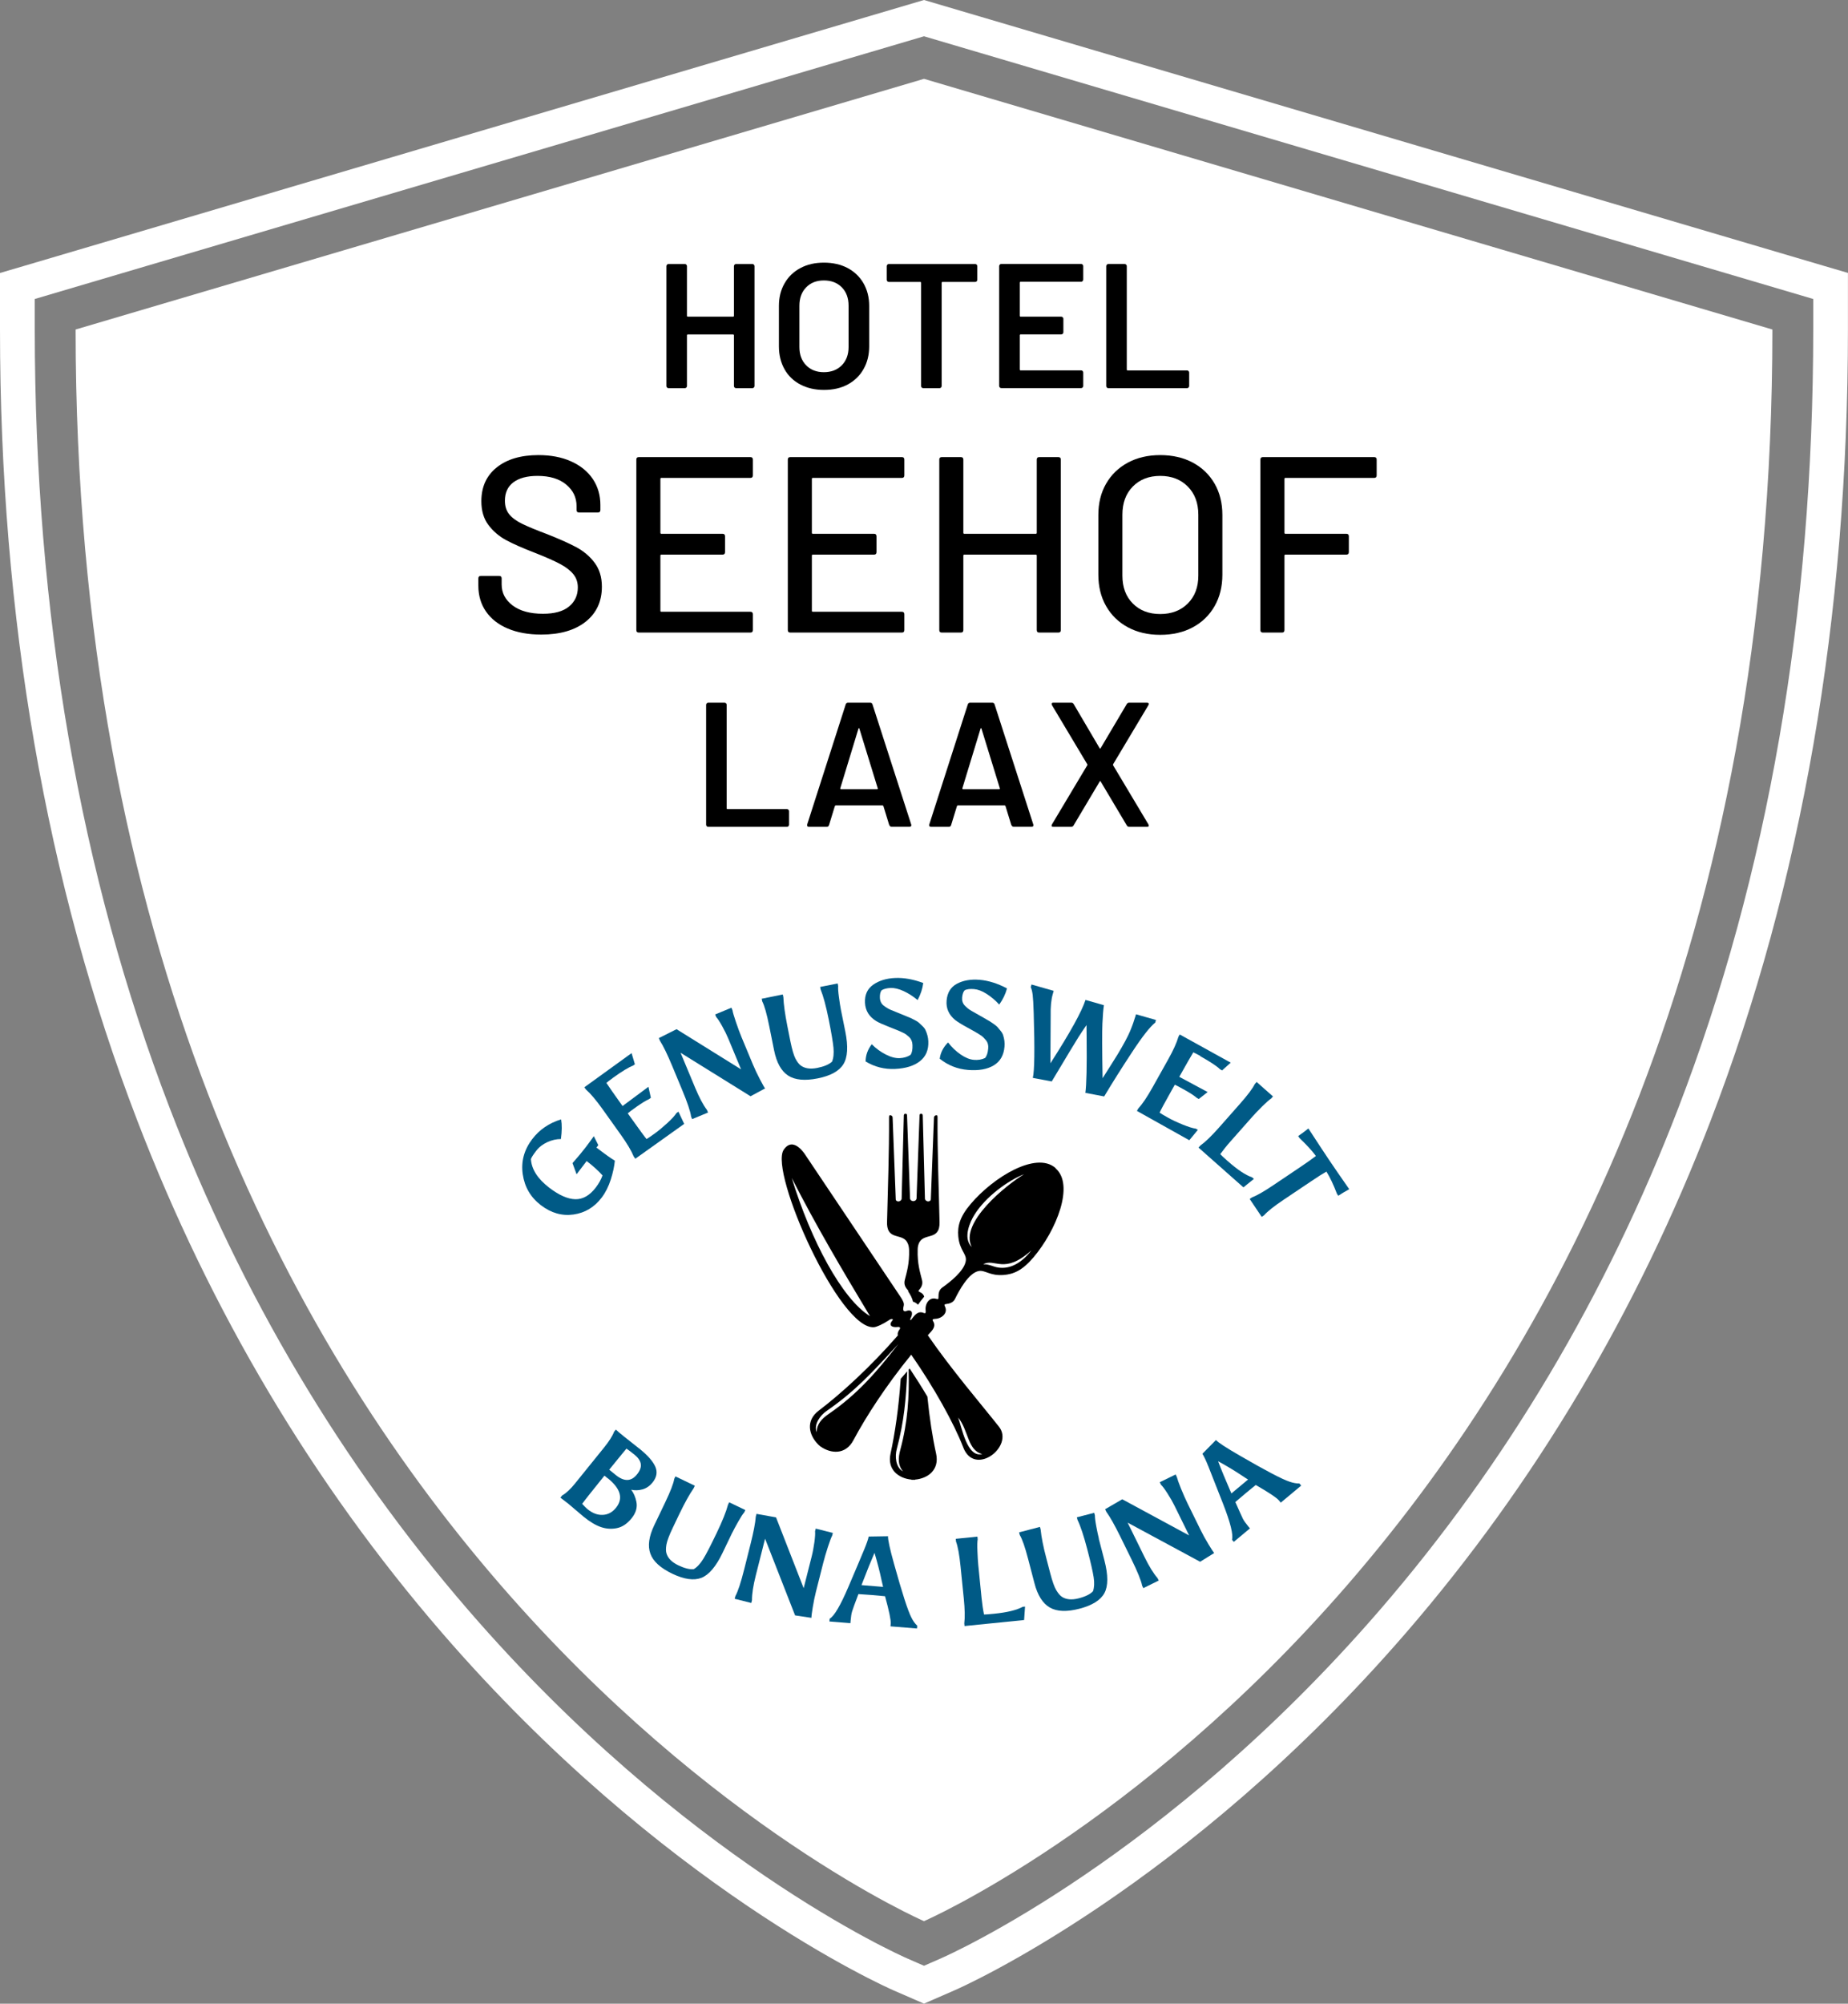 <?xml version="1.0" encoding="UTF-8"?>
<svg id="Ebene_4" data-name="Ebene 4" xmlns="http://www.w3.org/2000/svg" viewBox="0 0 295 319.73">
  <rect x="0" y="0" width="295" height="319.73" fill="#808080" stroke="none"/>
  <defs>
    <style>
      .cls-1 {
        fill: #005a86;
      }

      .cls-2 {
        fill: #fff;
      }
    </style>
  </defs>
  <g>
    <path class="cls-2" d="M282.93,52.58L147.5,12.58h0L12.07,52.58c0,195.18,135.38,253.96,135.43,253.98h0s135.43-58.81,135.43-253.98Z"/>
    <path class="cls-2" d="M147.5,5.79l141.95,41.92v4.87c0,45.28-7.25,87.09-21.55,124.26-11.48,29.85-27.51,56.79-47.63,80.06-34.39,39.77-68.72,55.01-70.16,55.64l-2.61,1.14-2.61-1.14c-1.45-.63-35.85-15.93-70.22-55.71-20.11-23.27-36.12-50.2-47.59-80.05C12.79,139.63,5.55,97.84,5.55,52.58v-4.87L147.5,5.79M147.5,0L3.98,42.39l-3.98,1.17v9.02c0,45.94,7.37,88.4,21.9,126.19,11.7,30.45,28.05,57.93,48.57,81.68,35.18,40.71,70.7,56.51,72.2,57.17l4.83,2.1,4.82-2.1c1.49-.65,36.92-16.37,72.14-57.09,20.54-23.75,36.9-51.24,48.61-81.7,14.55-37.81,21.92-80.29,21.92-126.26v-9.02l-3.98-1.17L147.5,0h0Z"/>
  </g>
  <g>
    <path d="M117.26,42.23c.07-.07.15-.1.24-.1h2.6c.09,0,.17.03.24.1s.1.15.1.24v19.13c0,.09-.03.17-.1.24-.07.07-.15.1-.24.1h-2.6c-.09,0-.17-.03-.24-.1s-.1-.15-.1-.24v-8.09c0-.09-.05-.14-.14-.14h-7.22c-.09,0-.14.05-.14.14v8.09c0,.09-.03.17-.1.24-.07.07-.15.1-.24.1h-2.6c-.09,0-.17-.03-.24-.1s-.1-.15-.1-.24v-19.13c0-.09.03-.17.1-.24.07-.07.15-.1.24-.1h2.6c.09,0,.17.03.24.1s.1.15.1.24v7.92c0,.09.05.14.14.14h7.22c.09,0,.14-.05.14-.14v-7.92c0-.09.03-.17.1-.24Z"/>
    <path d="M127.76,61.36c-1.09-.58-1.94-1.39-2.53-2.45s-.89-2.27-.89-3.65v-6.45c0-1.36.3-2.56.91-3.61.6-1.05,1.45-1.86,2.53-2.43,1.08-.58,2.33-.86,3.75-.86s2.69.29,3.78.86c1.08.58,1.93,1.39,2.53,2.43.6,1.05.91,2.25.91,3.61v6.45c0,1.38-.3,2.59-.91,3.65-.6,1.06-1.45,1.87-2.53,2.45s-2.34.86-3.78.86-2.67-.29-3.76-.86h0ZM134.38,58.29c.72-.74,1.08-1.71,1.08-2.91v-6.59c0-1.23-.36-2.21-1.08-2.94s-1.67-1.1-2.86-1.1-2.11.37-2.83,1.1c-.72.74-1.08,1.72-1.08,2.94v6.59c0,1.21.36,2.18,1.08,2.91.72.74,1.66,1.1,2.83,1.1s2.14-.37,2.86-1.1Z"/>
    <path d="M155.91,42.23c.07.07.1.15.1.24v2.18c0,.09-.03.17-.1.24-.07.07-.15.1-.24.1h-5.21c-.09,0-.14.05-.14.14v16.47c0,.09-.03.17-.1.24-.07.07-.15.1-.24.1h-2.6c-.09,0-.17-.03-.24-.1s-.1-.15-.1-.24v-16.47c0-.09-.05-.14-.14-.14h-5.01c-.09,0-.17-.03-.24-.1s-.1-.15-.1-.24v-2.18c0-.09.03-.17.1-.24.07-.07.15-.1.24-.1h13.78c.09,0,.17.03.24.1h0Z"/>
    <path d="M172.82,44.86c-.07.07-.15.1-.24.1h-9.65c-.09,0-.14.05-.14.14v5.29c0,.09.05.14.14.14h6.48c.09,0,.17.03.24.1s.1.15.1.24v2.15c0,.09-.03.17-.1.24-.07.07-.15.1-.24.1h-6.48c-.09,0-.14.05-.14.14v5.46c0,.09.05.14.14.14h9.65c.09,0,.17.03.24.1s.1.15.1.24v2.15c0,.09-.03.17-.1.24-.07.07-.15.1-.24.1h-12.74c-.09,0-.17-.03-.24-.1s-.1-.15-.1-.24v-19.13c0-.09.03-.17.1-.24.07-.07.15-.1.24-.1h12.74c.09,0,.17.03.24.1s.1.15.1.24v2.15c0,.09-.03.17-.1.24h0Z"/>
    <path d="M176.69,61.84c-.07-.07-.1-.15-.1-.24v-19.13c0-.09.03-.17.1-.24.07-.07.15-.1.24-.1h2.6c.09,0,.17.03.24.1s.1.15.1.24v16.5c0,.09.05.14.14.14h9.48c.09,0,.17.03.24.1s.1.15.1.24v2.15c0,.09-.03.17-.1.24-.07.07-.15.1-.24.1h-12.57c-.09,0-.17-.03-.24-.1h0Z"/>
    <path d="M81.06,100.3c-1.51-.64-2.67-1.55-3.48-2.72-.81-1.17-1.22-2.55-1.22-4.12v-1.16c0-.27.13-.4.4-.4h2.92c.27,0,.4.13.4.4v.96c0,1.36.59,2.48,1.76,3.36,1.17.88,2.79,1.32,4.84,1.32,1.84,0,3.23-.39,4.16-1.16.93-.77,1.4-1.79,1.4-3.04,0-.83-.24-1.53-.72-2.12-.48-.59-1.18-1.13-2.1-1.62-.92-.49-2.26-1.09-4.02-1.78-1.95-.75-3.49-1.43-4.62-2.04-1.13-.61-2.07-1.42-2.82-2.42s-1.12-2.26-1.12-3.78c0-2.29.82-4.09,2.46-5.4s3.86-1.96,6.66-1.96c1.97,0,3.71.33,5.2,1s2.65,1.6,3.46,2.8c.81,1.2,1.22,2.59,1.22,4.16v.8c0,.27-.13.4-.4.4h-3c-.27,0-.4-.13-.4-.4v-.6c0-1.39-.55-2.54-1.66-3.46s-2.63-1.38-4.58-1.38c-1.65,0-2.93.34-3.84,1.02-.91.68-1.36,1.66-1.36,2.94,0,.88.23,1.6.68,2.16.45.56,1.13,1.06,2.02,1.5s2.26,1.01,4.1,1.7c1.89.75,3.43,1.43,4.6,2.06s2.15,1.45,2.92,2.48c.77,1.03,1.16,2.3,1.16,3.82,0,2.35-.86,4.21-2.58,5.58s-4.09,2.06-7.1,2.06c-2.05,0-3.83-.32-5.34-.96h0Z"/>
    <path d="M119.78,76.26h-14.2c-.11,0-.16.05-.16.16v8.6c0,.11.05.16.16.16h9.76c.27,0,.4.13.4.4v2.52c0,.27-.13.4-.4.4h-9.76c-.11,0-.16.05-.16.16v8.8c0,.11.05.16.16.16h14.2c.27,0,.4.13.4.4v2.52c0,.27-.13.4-.4.4h-17.8c-.27,0-.4-.13-.4-.4v-27.2c0-.27.13-.4.4-.4h17.8c.27,0,.4.13.4.4v2.52c0,.27-.13.4-.4.4Z"/>
    <path d="M143.96,76.26h-14.2c-.11,0-.16.05-.16.16v8.6c0,.11.05.16.16.16h9.76c.27,0,.4.13.4.4v2.52c0,.27-.13.4-.4.4h-9.76c-.11,0-.16.05-.16.16v8.8c0,.11.05.16.16.16h14.2c.27,0,.4.13.4.4v2.52c0,.27-.13.4-.4.4h-17.8c-.27,0-.4-.13-.4-.4v-27.2c0-.27.13-.4.4-.4h17.8c.27,0,.4.13.4.4v2.52c0,.27-.13.4-.4.4Z"/>
    <path d="M165.9,72.94h3.04c.27,0,.4.13.4.4v27.2c0,.27-.13.4-.4.4h-3.04c-.27,0-.4-.13-.4-.4v-11.88c0-.11-.05-.16-.16-.16h-11.4c-.11,0-.16.05-.16.16v11.88c0,.27-.13.4-.4.4h-3.04c-.27,0-.4-.13-.4-.4v-27.2c0-.27.13-.4.4-.4h3.04c.27,0,.4.13.4.4v11.68c0,.11.05.16.16.16h11.4c.11,0,.16-.05.16-.16v-11.68c0-.27.13-.4.4-.4Z"/>
    <path d="M180.05,100.1c-1.49-.8-2.65-1.93-3.48-3.38s-1.24-3.13-1.24-5.02v-9.52c0-1.89.41-3.56,1.24-5s1.99-2.56,3.48-3.36c1.49-.8,3.21-1.2,5.16-1.2s3.71.4,5.2,1.2c1.49.8,2.65,1.92,3.48,3.36s1.24,3.11,1.24,5v9.52c0,1.89-.41,3.57-1.24,5.02s-1.99,2.58-3.48,3.38c-1.49.8-3.23,1.2-5.2,1.2s-3.67-.4-5.16-1.2ZM189.61,96.3c1.12-1.12,1.68-2.6,1.68-4.44v-9.72c0-1.87-.56-3.37-1.68-4.5s-2.59-1.7-4.4-1.7-3.27.57-4.38,1.7-1.66,2.63-1.66,4.5v9.72c0,1.84.55,3.32,1.66,4.44s2.57,1.68,4.38,1.68,3.28-.56,4.4-1.68Z"/>
    <path d="M219.36,76.26h-14.16c-.11,0-.16.05-.16.16v8.6c0,.11.05.16.16.16h9.72c.27,0,.4.13.4.4v2.52c0,.27-.13.4-.4.4h-9.72c-.11,0-.16.05-.16.16v11.88c0,.27-.13.4-.4.4h-3.04c-.27,0-.4-.13-.4-.4v-27.2c0-.27.13-.4.4-.4h17.76c.27,0,.4.13.4.4v2.52c0,.27-.13.4-.4.4Z"/>
    <path d="M112.82,131.84c-.07-.07-.1-.15-.1-.24v-19.13c0-.09.03-.17.1-.24s.15-.1.24-.1h2.6c.09,0,.17.03.24.1s.1.15.1.24v16.5c0,.09.05.14.14.14h9.48c.09,0,.17.03.24.1s.1.15.1.24v2.15c0,.09-.03.17-.1.24s-.15.1-.24.1h-12.57c-.09,0-.17-.03-.24-.1h.01Z"/>
    <path d="M141.95,131.66l-.93-3.03c-.04-.08-.08-.11-.14-.11h-7.47c-.06,0-.1.04-.14.11l-.93,3.03c-.06.19-.18.28-.37.28h-2.83c-.11,0-.2-.03-.25-.1-.06-.07-.07-.17-.03-.3l6.14-19.13c.06-.19.18-.28.37-.28h3.54c.19,0,.31.09.37.28l6.17,19.13s.03.08.03.14c0,.17-.1.25-.31.25h-2.83c-.19,0-.31-.09-.37-.28h-.02ZM134.25,125.94h5.75c.11,0,.15-.06.11-.17l-2.92-9.48c-.02-.08-.05-.11-.08-.11s-.07.04-.08.11l-2.89,9.48c-.02.11.02.17.11.17Z"/>
    <path d="M161.44,131.66l-.93-3.03c-.04-.08-.08-.11-.14-.11h-7.47c-.06,0-.1.04-.14.11l-.93,3.03c-.06.19-.18.28-.37.28h-2.83c-.11,0-.2-.03-.25-.1-.06-.07-.07-.17-.03-.3l6.14-19.13c.06-.19.18-.28.37-.28h3.54c.19,0,.31.09.37.28l6.17,19.13s.03.08.03.14c0,.17-.1.25-.31.25h-2.83c-.19,0-.31-.09-.37-.28h-.02ZM153.74,125.94h5.75c.11,0,.15-.06.11-.17l-2.92-9.48c-.02-.08-.05-.11-.08-.11s-.07.04-.08.11l-2.89,9.48c-.02.11.02.17.11.17Z"/>
    <path d="M167.89,131.84c-.05-.07-.03-.17.04-.3l5.63-9.42c.04-.06.04-.11,0-.17l-5.63-9.42c-.04-.11-.06-.18-.06-.2,0-.13.09-.2.28-.2h2.83c.21,0,.35.08.42.23l4.13,7.02c.06.11.11.11.17,0l4.16-7.02c.08-.15.21-.23.4-.23h2.83c.13,0,.22.03.27.1s.03.17-.04.3l-5.63,9.42c-.02.06-.02.11,0,.17l5.63,9.42c.04.11.06.18.06.2,0,.13-.09.2-.28.2h-2.83c-.19,0-.32-.08-.4-.23l-4.16-6.99c-.06-.11-.11-.11-.17,0l-4.16,6.99c-.08.15-.21.23-.4.23h-2.83c-.13,0-.22-.03-.27-.1h0Z"/>
  </g>
  <g>
    <path class="cls-1" d="M99.53,229.16l2.68,2.12c1.22.99,2.02,1.91,2.4,2.76.37.85.23,1.69-.44,2.52-.45.56-.99.93-1.6,1.1-.61.17-1.21.19-1.81.06.41.54.68,1.18.83,1.93.18.9-.08,1.78-.77,2.63-.69.85-1.46,1.38-2.32,1.56-.85.18-1.71.13-2.56-.16-.85-.29-1.77-.84-2.77-1.65-1.58-1.35-2.4-2.04-2.44-2.07l-1.27-.98.29-.36c.62-.34,1.31-.98,2.07-1.93l4.59-5.68c.82-1.02,1.36-1.86,1.62-2.55l.28-.34c.27.26.67.6,1.2,1.02l.02.02ZM97.03,235.91l-.54-.44c-2,2.48-3.19,3.98-3.56,4.5.36.4.66.68.87.86.79.64,1.59.94,2.42.9.83-.04,1.53-.41,2.11-1.13,1.19-1.47.76-3.04-1.29-4.7h-.01ZM102.29,233.58c-.1-.51-.43-.99-1-1.45-.57-.46-1-.78-1.29-.97-.13.14-1.04,1.26-2.75,3.36l1.06.86c1.33,1.07,2.45,1.04,3.37-.1.5-.62.7-1.19.6-1.7h.01Z"/>
    <path class="cls-1" d="M116.89,244.57l-1.55,3.23c-1.05,2.19-2.18,3.51-3.38,3.98-1.21.46-2.75.24-4.64-.66-1.89-.91-3.06-1.97-3.5-3.2-.45-1.23-.24-2.75.63-4.56l1.71-3.57c.86-1.79,1.35-3.06,1.47-3.8l.19-.4,3.1,1.49-.19.4c-.69,1-1.44,2.36-2.27,4.08l-1.06,2.22c-.58,1.21-.92,2.12-1.02,2.71-.1.59-.09,1.05.01,1.38.23.78.86,1.41,1.87,1.9,1.02.49,1.85.69,2.49.62.54-.32,1.04-.87,1.52-1.64s1.18-2.14,2.12-4.1c.94-1.95,1.54-3.46,1.82-4.53l.19-.4,2.58,1.24-.18.38c-.22.24-.54.73-.96,1.48-.43.75-.74,1.34-.95,1.77v-.02Z"/>
    <path class="cls-1" d="M119.94,255.79l-2.66-.67.11-.43c.4-.72.88-2.16,1.42-4.32l.99-3.94c.49-1.93.77-3.4.85-4.43l.11-.43,3.12.56,4.41,11.3,1.29-5.1c.17-.66.3-1.4.42-2.22.11-.82.15-1.4.11-1.76l.11-.43,2.73.69-.11.43c-.16.3-.39.92-.69,1.84s-.54,1.75-.73,2.49l-1.17,4.62c-.19.75-.36,1.58-.51,2.49s-.22,1.47-.22,1.68l-2.6-.39-4.79-12.24-1.49,5.89c-.41,1.63-.61,2.94-.6,3.93l-.11.43h.01Z"/>
    <path class="cls-1" d="M141.27,254.71c-.5-.05-1.2-.12-2.09-.19s-1.61-.12-2.15-.15c-.56,1.48-.9,2.39-1,2.74-.11.35-.19.83-.24,1.46l-.04.44-3.35-.27.04-.44c.73-.42,1.73-2.12,3-5.1,1.27-2.97,2.1-4.94,2.5-5.91.4-.96.64-1.66.73-2.1l3.09-.05c-.04.5.28,1.99.97,4.45,1.28,4.6,2.19,7.43,2.75,8.51.26.54.58.98.94,1.32l-.04.44-4.23-.34.04-.44c.04-.56-.26-2.01-.91-4.37h0ZM139.6,247.79c-.54,1.23-1.23,2.94-2.08,5.15l3.45.28c-.06-.23-.15-.62-.27-1.17-.25-1.21-.62-2.63-1.1-4.26h0Z"/>
    <path class="cls-1" d="M153.97,259.48l-.04-.44c.12-.94.09-2.26-.08-3.97l-.52-5.15c-.19-1.84-.42-3.15-.72-3.93l-.04-.44,3.46-.35.04.44c-.06.32-.08.95-.04,1.89.04.95.08,1.67.13,2.16l.53,5.31c.1.97.23,1.85.39,2.63.25,0,.78-.04,1.58-.12,2.1-.21,3.63-.58,4.59-1.11l.38-.04-.15,2.15-9.51.96h0Z"/>
    <path class="cls-1" d="M175.4,245.53l.9,3.46c.61,2.35.61,4.09,0,5.22s-1.94,1.96-3.97,2.49-3.6.47-4.74-.18c-1.13-.65-1.96-1.95-2.46-3.89l-1-3.83c-.5-1.92-.95-3.21-1.34-3.85l-.11-.43,3.33-.87.11.43c.12,1.21.42,2.73.91,4.58l.62,2.38c.34,1.3.66,2.21.97,2.72s.61.86.9,1.05c.68.44,1.57.52,2.66.24s1.86-.66,2.3-1.14c.2-.59.24-1.34.1-2.24-.14-.9-.48-2.4-1.03-4.5s-1.06-3.64-1.54-4.63l-.11-.42,2.77-.72.11.41c0,.32.06.9.22,1.75s.3,1.5.42,1.97h-.01Z"/>
    <path class="cls-1" d="M184.97,252.21l-2.46,1.21-.19-.4c-.16-.81-.73-2.22-1.71-4.22l-1.79-3.64c-.88-1.78-1.61-3.09-2.22-3.93l-.19-.4,2.74-1.59,10.67,5.77-2.32-4.72c-.3-.61-.67-1.26-1.12-1.96-.44-.69-.79-1.17-1.05-1.41l-.19-.4,2.53-1.24.19.4c.08.33.3.95.66,1.85.37.9.72,1.69,1.05,2.37l2.1,4.27c.34.69.75,1.44,1.23,2.23s.78,1.26.92,1.42l-2.24,1.39-11.57-6.24,2.68,5.46c.74,1.51,1.44,2.64,2.09,3.39l.19.39h0Z"/>
    <path class="cls-1" d="M200.48,236.95c-.4.31-.94.76-1.63,1.33s-1.23,1.04-1.65,1.4c.64,1.45,1.04,2.33,1.2,2.66.16.32.45.72.85,1.21l.28.34-2.58,2.15-.28-.34c.22-.81-.25-2.72-1.43-5.74-1.18-3.01-1.96-5-2.35-5.97s-.71-1.64-.95-2.01l2.17-2.2c.32.39,1.59,1.22,3.81,2.5,4.13,2.39,6.77,3.78,7.92,4.15.57.2,1.1.3,1.59.29l.28.34-3.26,2.72-.28-.34c-.36-.43-1.59-1.26-3.71-2.48h.02ZM194.45,233.18c.47,1.25,1.18,2.97,2.12,5.13l2.66-2.22c-.21-.12-.54-.34-1.01-.65-1.03-.69-2.28-1.45-3.77-2.27h0Z"/>
  </g>
  <g>
    <path class="cls-1" d="M95.2,183.11c1.4,1.07,2.38,1.77,2.95,2.1-.09.91-.3,1.91-.65,3.01-.35,1.1-.83,2.06-1.45,2.88-1.17,1.54-2.67,2.44-4.5,2.7s-3.56-.23-5.2-1.48-2.6-2.89-2.9-4.93.21-3.91,1.51-5.62c1.16-1.52,2.69-2.56,4.61-3.15.15.84.14,1.88-.03,3.14-.7,0-1.42.15-2.16.49-.74.34-1.34.8-1.79,1.39-.45.59-.73,1.02-.84,1.31.1,1.63,1.08,3.17,2.96,4.6,1.54,1.17,2.91,1.78,4.12,1.81s2.3-.59,3.28-1.87c.49-.65.85-1.29,1.07-1.93-.66-.74-1.5-1.5-2.53-2.29l-1.61,2.11-.65-1.78c.85-.96,1.55-1.8,2.09-2.51s.98-1.31,1.31-1.79l.72,1.43-.28.37h-.03Z"/>
    <path class="cls-1" d="M97.82,172.02c-.45.32-.79.58-1.02.78.33.52,1.19,1.74,2.58,3.69l4.13-3.07.39,1.76-.31.22c-.47.21-1.11.6-1.91,1.16s-1.29.93-1.47,1.1l.62.86c1.3,1.82,2.09,2.9,2.38,3.24.27-.16.69-.44,1.27-.86.58-.41,1.24-.96,1.99-1.64s1.25-1.23,1.52-1.65l.31-.22.92,1.95-7.8,5.56-.26-.36c-.37-.91-1.06-2.07-2.06-3.47l-2.94-4.12c-1.01-1.41-1.88-2.44-2.62-3.09l-.26-.36,7.54-5.45.53,1.78-.31.22c-.64.23-1.72.88-3.24,1.97h.02Z"/>
    <path class="cls-1" d="M113.02,177.53l-2.53,1.05-.17-.41c-.11-.82-.59-2.26-1.45-4.31l-1.56-3.75c-.76-1.83-1.42-3.19-1.97-4.05l-.17-.41,2.83-1.42,10.3,6.41-2.02-4.86c-.26-.63-.59-1.3-.99-2.02s-.72-1.21-.96-1.47l-.17-.41,2.6-1.08.17.41c.05.34.24.97.55,1.88.31.92.61,1.73.9,2.43l1.83,4.39c.3.71.66,1.48,1.09,2.3.43.82.7,1.31.83,1.47l-2.32,1.25-11.17-6.94,2.34,5.61c.65,1.55,1.27,2.72,1.87,3.51l.17.41h0Z"/>
    <path class="cls-1" d="M134.23,161.1l.71,3.51c.48,2.38.37,4.12-.31,5.21-.68,1.1-2.05,1.85-4.1,2.26-2.05.41-3.63.26-4.72-.45-1.09-.71-1.84-2.05-2.24-4.03l-.78-3.88c-.39-1.95-.76-3.25-1.11-3.92l-.09-.43,3.37-.68.09.43c.05,1.21.27,2.75.64,4.62l.48,2.41c.27,1.32.54,2.25.81,2.77s.56.89.84,1.1c.65.48,1.53.61,2.64.39,1.1-.22,1.89-.56,2.36-1,.24-.58.31-1.32.23-2.23-.09-.91-.34-2.42-.77-4.55-.43-2.12-.85-3.69-1.27-4.71l-.09-.43,2.8-.56.08.41c-.03.32,0,.91.12,1.76s.21,1.52.31,1.99h0Z"/>
    <path class="cls-1" d="M141.06,160.46c.36.29.75.52,1.17.7.42.17.8.33,1.13.46s.55.22.64.26.32.14.68.28c.36.14.59.24.68.28.1.04.31.15.64.32.33.17.55.31.68.43.13.11.31.28.54.51.24.22.41.44.51.65.28.59.43,1.19.46,1.8.06,1.37-.38,2.43-1.33,3.18s-2.27,1.16-3.97,1.24-3.27-.32-4.71-1.19c0-.96.32-1.88.98-2.75.67.68,1.42,1.22,2.24,1.64s1.56.61,2.22.58,1.24-.2,1.73-.52c.24-.34.34-.87.31-1.58-.02-.53-.2-.95-.52-1.26-.19-.16-.36-.3-.49-.41s-.36-.23-.69-.38c-.33-.16-.99-.43-1.99-.82s-1.7-.7-2.09-.94c-1.14-.7-1.74-1.67-1.8-2.93s.38-2.22,1.3-2.87,2.09-1.02,3.5-1.08,2.91.2,4.5.8c-.12.93-.42,1.83-.9,2.72-.71-.59-1.45-1.07-2.23-1.43-.78-.36-1.47-.52-2.08-.5-.61.03-1.09.15-1.44.37-.2.26-.29.66-.27,1.19.02.53.22.94.58,1.24h.02Z"/>
    <path class="cls-1" d="M154.02,160.47c.32.34.68.62,1.07.84.4.23.75.43,1.06.6.31.17.51.29.6.34.09.05.3.18.64.37s.55.31.64.37c.09.05.29.19.59.4.3.21.51.38.62.51.11.13.27.32.47.57.21.25.35.49.42.71.2.62.28,1.23.22,1.85-.12,1.37-.69,2.36-1.73,2.98s-2.4.86-4.1.72-3.2-.74-4.51-1.79c.12-.95.56-1.82,1.33-2.6.58.76,1.25,1.4,2,1.92.76.52,1.47.81,2.12.86.66.06,1.25-.04,1.78-.29.28-.31.45-.82.51-1.52.05-.53-.07-.97-.35-1.31-.17-.19-.32-.34-.43-.47-.12-.12-.33-.28-.63-.47-.3-.2-.93-.56-1.87-1.07-.94-.51-1.59-.92-1.96-1.2-1.04-.84-1.51-1.88-1.4-3.14s.66-2.15,1.66-2.68,2.21-.74,3.62-.62c1.41.12,2.86.58,4.36,1.37-.24.9-.65,1.76-1.24,2.58-.62-.68-1.3-1.25-2.02-1.71s-1.39-.71-2-.76c-.61-.05-1.1,0-1.48.17-.23.23-.37.62-.42,1.15s.09.96.41,1.3l.02.02Z"/>
    <path class="cls-1" d="M181.22,162.27l.12-.42,3.19.91-.12.42c-.84.67-2.09,2.26-3.73,4.77-1.65,2.5-3.12,4.84-4.42,7.01l-3-.57c.18-1.32.25-4.25.2-8.78l-.02-2.04c-.48.7-.91,1.34-1.29,1.94-.39.6-1.8,2.95-4.26,7.06l-3.02-.57c.27-1.09.32-4.55.14-10.38-.04-1.36-.1-2.31-.16-2.85-.07-.55-.17-.96-.31-1.25l.12-.42,3.54,1.01-.15.54c-.25.87-.36,2.01-.33,3.4l-.04,7.62c3.15-4.9,5.01-8.27,5.6-10.11l2.94.84c-.1.65-.18,1.63-.24,2.94-.06,1.31-.05,4.21.03,8.71.15-.25.51-.81,1.08-1.7.56-.89,1-1.58,1.31-2.09.97-1.61,1.64-2.86,2.01-3.75s.63-1.64.8-2.23h0Z"/>
    <path class="cls-1" d="M191.63,168.51c-.48-.27-.86-.46-1.14-.59-.32.52-1.07,1.82-2.24,3.91l4.53,2.43-1.42,1.11-.33-.19c-.39-.34-1.01-.75-1.87-1.23s-1.39-.77-1.62-.86l-.52.92c-1.1,1.95-1.73,3.13-1.91,3.54.25.17.69.43,1.31.78s1.4.72,2.33,1.1c.93.38,1.65.61,2.14.67l.33.19-1.37,1.66-8.36-4.68.21-.38c.67-.73,1.42-1.84,2.26-3.34l2.47-4.41c.85-1.51,1.41-2.74,1.68-3.69l.21-.38,8.14,4.5-1.38,1.24-.33-.19c-.48-.48-1.53-1.18-3.16-2.09l.04-.02Z"/>
    <path class="cls-1" d="M191.32,183.13l.29-.33c.77-.55,1.72-1.46,2.87-2.75l3.43-3.88c1.23-1.39,2.03-2.45,2.4-3.19l.29-.33,2.61,2.31-.29.33c-.27.17-.75.59-1.42,1.25-.67.67-1.17,1.19-1.5,1.56l-3.54,4c-.65.73-1.2,1.42-1.67,2.07.17.19.56.55,1.16,1.08,1.58,1.4,2.89,2.27,3.93,2.62l.28.25-1.67,1.35-7.16-6.34h0Z"/>
    <path class="cls-1" d="M207.22,181.29c.5-.33,1.04-.74,1.64-1.22,1.42,2.18,2.49,3.81,3.21,4.88s1.82,2.68,3.31,4.81c-.67.37-1.25.72-1.75,1.05l-.21-.32c-.55-1.44-1.11-2.62-1.68-3.54-.58.33-1.43.86-2.53,1.61l-4.35,2.92c-1.51,1.01-2.53,1.83-3.08,2.45l-.37.25-1.92-2.86.37-.25c.77-.29,1.89-.93,3.36-1.92l4.33-2.91c1.14-.77,1.98-1.36,2.51-1.78-.59-.81-1.47-1.76-2.62-2.86l-.21-.32h0Z"/>
  </g>
  <g>
    <path d="M168.52,186.4l-.06-.05c-3.09-2.63-9.85,1.46-13.49,5.75-1.78,2.08-2.13,3.58-2,5.16.2,2.31,1.39,2.8,1.2,3.96-.27,1.63-2.56,3.38-3.76,4.24-.5.36-.61.9-.6,1.55,0,.27-.02.35-.38.24-1.1-.32-1.79.81-1.67,1.84.07.68-.19.43-.54.34-.82-.18-1.26.53-1.72,1.09-.04.05-.09.11-.13.16-.07-.06-.09-.17.02-.38.39-.74.22-1.48-.78-1.08-.24.09-.43-.06-.43-.31,0-.74.49-.66-.61-2.24l-14.99-22.35s-1.92-3.18-3.49-.83c-2.29,3.53,8.95,28.82,14.45,28.29.4-.04,1.38-.46,2.32-1.09.04-.03.09-.06.12-.09.39-.21.69-.15.46.13-.69.81.03,1.13.86,1.02.38-.04.41.13.36.3-.26.32-.43.68-.33,1.04-4.41,5.06-9.03,9.27-12.64,12.01-2.1,1.59-1.58,3.86-.14,5.33h0s.05.06.08.09h0s.09.07.13.11c.04.04.09.08.13.12h0s.05.06.08.08v-.02c1.69,1.19,4.02,1.35,5.26-.99,2.03-3.81,5.22-8.73,9.23-13.65,3.62,5.19,6.83,10.95,8.31,14.8,1.82,4.74,8.19-.18,5.69-3.32-2.88-3.64-7.58-9.1-11.35-14.58.05-.06.1-.12.15-.17.48-.54,1.11-1.08.8-1.87-.14-.32-.43-.55.25-.58,1.03-.05,2.04-.92,1.55-1.94-.17-.34-.1-.38.17-.42.64-.08,1.16-.28,1.43-.84.63-1.28,2.13-4.1,3.76-4.43,1.03-.2,1.77.79,3.97.63,1.59-.12,3-.71,4.77-2.79,3.65-4.29,6.62-11.61,3.53-14.24l.04-.02ZM126.39,187.97c3.92,7.69,7.98,14.55,12.49,22.05-4.43-2.7-9.44-12.07-12.49-22.05ZM156.8,232.02c-2.45.67-3.29-4.39-3.85-5.82,1.67,2,1.48,5.26,3.85,5.82ZM132.28,225.63c-1.1.76-1.9,1.6-1.91,2.91-.5-1.25.56-2.68,1.55-3.37,4.61-3.19,7.22-6.07,11.48-10.7-3.4,4.38-6.43,7.93-11.12,11.16h0ZM155.13,198.99c-1.51-1.46-.2-4.14.38-5.08,1.8-2.97,5.54-5.61,7.97-6.54-2.75,1.66-10.4,7.74-8.35,11.62ZM159.42,202.27c-.87-.11-1.51-.57-2.47-.53,1.89-1.03,3.32,1.72,7.7-2.22-1.95,2.51-3.86,2.94-5.23,2.75Z"/>
    <path d="M148.04,222.86c-.9-1.52-1.85-3.02-2.83-4.49l-.16.18c.1,4.33-.12,8.28-1.33,12.79-.35,1.29-.42,2.45.43,3.45-1.19-.63-1.31-2.4-1-3.56,1.18-4.45,1.47-7.86,1.67-12.41-.42.48-.77.89-1.04,1.2-.31,4.59-.92,8.72-1.62,11.93-.57,2.58,1.3,3.96,3.34,4.15v.03h.58v-.03c2.05-.18,3.92-1.56,3.35-4.15-.56-2.53-1.05-5.64-1.39-9.09h0Z"/>
    <path d="M141.66,195.83c.39,2.01,2.6.95,3.26,2.61.11.25.18.57.2.98.07,2.23-.39,3.64-.68,4.8-.15.61-.02,1.09.42,1.57.12.13.17.21.11.28.34.51.65,1.05.76,1.63.32.09.59.27.81.5.24-.35.64-.89.99-1.29-.08-.29-.28-.54-.63-.7-.35-.14-.32-.22-.14-.43.43-.48.57-.97.41-1.57-.29-1.16-.75-2.57-.68-4.8,0-.41.08-.73.18-.98.73-1.84,3.38-.32,3.31-3.4-.12-5.61-.35-11.09-.32-16.72,0-.31-.06-.32-.14-.34-.12-.04-.42.06-.43.39l-.5,13c0,.45-.79.5-.94-.04l-.35-13.34c0-.21-.14-.25-.27-.25-.12,0-.23.03-.24.25l-.48,13.25c-.04.3-.28.44-.52.44s-.49-.15-.52-.44l-.48-13.25c0-.22-.12-.25-.24-.25-.13,0-.26.04-.27.25l-.35,13.34c-.15.55-.96.49-.94.04l-.5-13c0-.33-.3-.43-.43-.39-.08.02-.14.03-.14.34.03,5.62-.19,11.11-.32,16.72,0,.23,0,.43.03.61,0,.06.02.13.03.18h0ZM145.87,198.44h-.19.2,0Z"/>
  </g>
</svg>